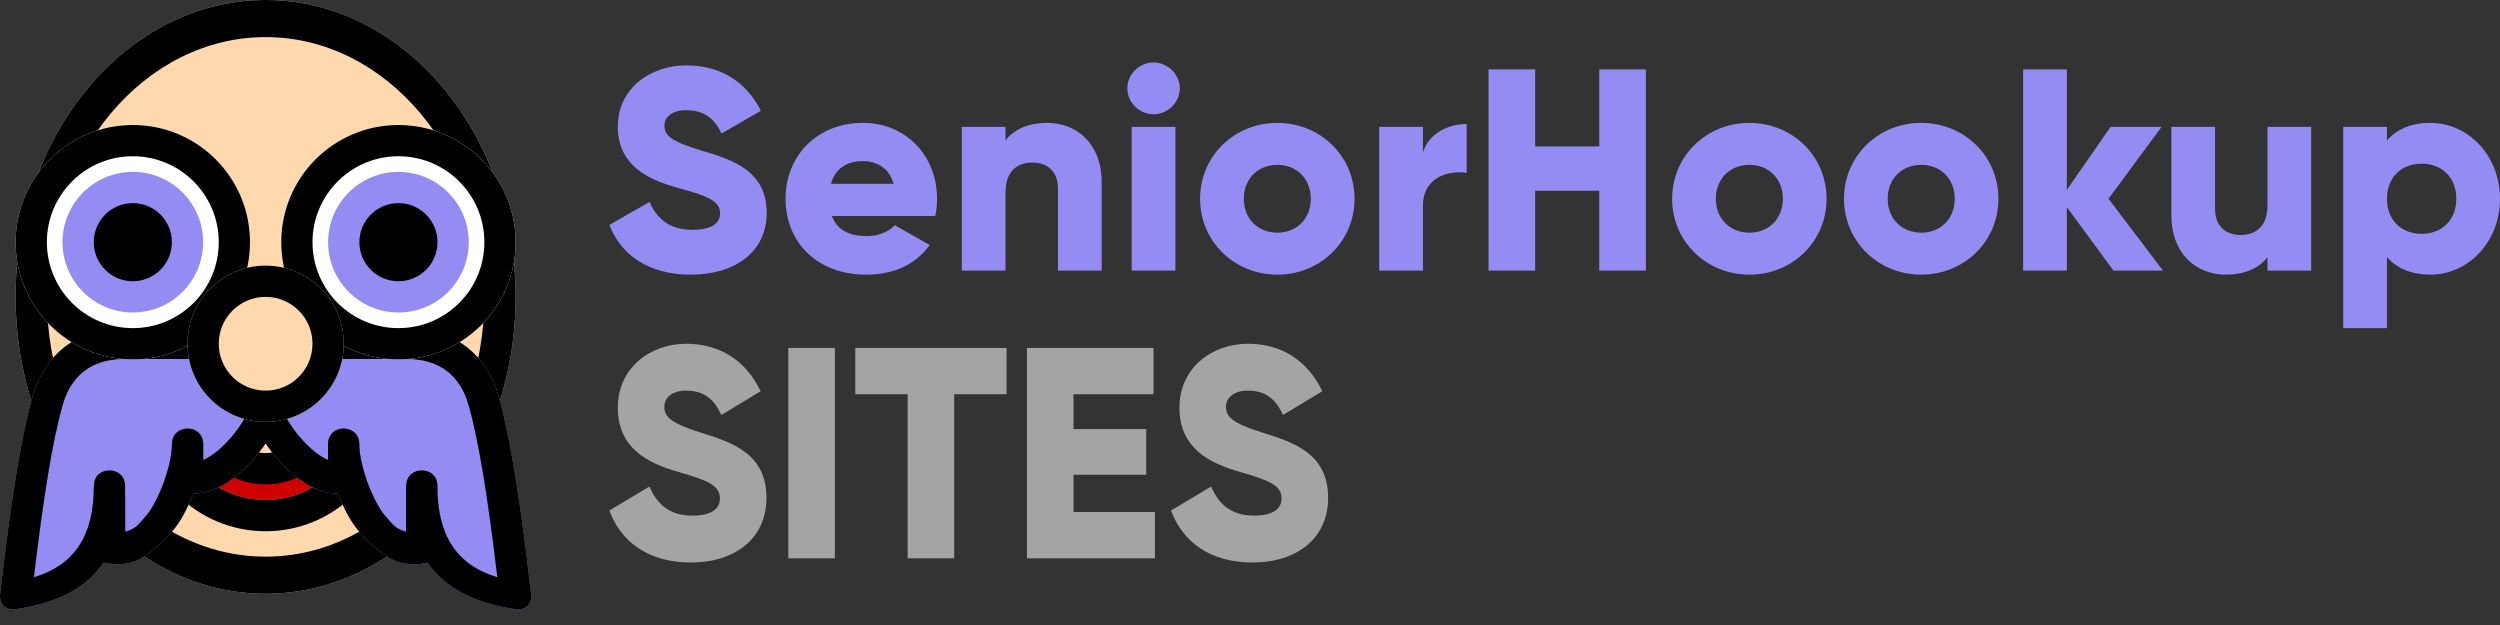 <svg width="160" height="40" viewBox="0 0 160 40" fill="none" xmlns="http://www.w3.org/2000/svg">
<rect x="0" y="0" width="160" height="40" fill="#333333" stroke="none"/>
<g clip-path="url(#clip0_345:1073)">
<path d="M33 19C33 29.493 25.837 38 17 38C8.163 38 1 29.493 1 19C1 8.507 8.163 0 17 0C25.837 0 33 8.507 33 19Z" fill="#FFD9AD"/>
<path fill-rule="evenodd" clip-rule="evenodd" d="M17 35.625C24.732 35.625 31 28.182 31 19C31 9.818 24.732 2.375 17 2.375C9.268 2.375 3 9.818 3 19C3 28.182 9.268 35.625 17 35.625ZM17 38C25.837 38 33 29.493 33 19C33 8.507 25.837 0 17 0C8.163 0 1 8.507 1 19C1 29.493 8.163 38 17 38Z" fill="black"/>
<path fill-rule="evenodd" clip-rule="evenodd" d="M23 26C23 29.314 20.314 32 17 32C13.686 32 11 29.314 11 26C11 22.686 13.686 20 17 20C20.314 20 23 22.686 23 26ZM20 26C20 27.657 18.657 29 17 29C15.343 29 14 27.657 14 26C14 24.343 15.343 23 17 23C18.657 23 20 24.343 20 26Z" fill="#D00101"/>
<path fill-rule="evenodd" clip-rule="evenodd" d="M17 32C20.314 32 23 29.314 23 26C23 22.686 20.314 20 17 20C13.686 20 11 22.686 11 26C11 29.314 13.686 32 17 32ZM17 34C21.418 34 25 30.418 25 26C25 21.582 21.418 18 17 18C12.582 18 9 21.582 9 26C9 30.418 12.582 34 17 34Z" fill="black"/>
<path fill-rule="evenodd" clip-rule="evenodd" d="M17 29C18.657 29 20 27.657 20 26C20 24.343 18.657 23 17 23C15.343 23 14 24.343 14 26C14 27.657 15.343 29 17 29ZM17 31C19.761 31 22 28.761 22 26C22 23.239 19.761 21 17 21C14.239 21 12 23.239 12 26C12 28.761 14.239 31 17 31Z" fill="black"/>
<path d="M44.221 17.578C47.056 17.578 49.069 16.106 49.069 13.622C49.069 10.899 46.85 10.219 44.874 9.63C42.841 9.023 42.524 8.618 42.524 8.029C42.524 7.514 42.99 7.054 43.923 7.054C45.116 7.054 45.732 7.624 46.179 8.544L48.697 7.091C47.746 5.196 46.067 4.184 43.923 4.184C41.667 4.184 39.541 5.619 39.541 8.103C39.541 10.568 41.443 11.488 43.382 12.022C45.34 12.555 46.086 12.868 46.086 13.659C46.086 14.156 45.732 14.708 44.315 14.708C42.841 14.708 42.039 13.99 41.573 12.923L39 14.395C39.727 16.29 41.48 17.578 44.221 17.578Z" fill="#948CF3"/>
<path d="M53.239 13.825H59.859C59.934 13.475 59.971 13.107 59.971 12.721C59.971 9.943 57.957 7.864 55.234 7.864C52.288 7.864 50.274 9.979 50.274 12.721C50.274 15.462 52.251 17.578 55.44 17.578C57.211 17.578 58.591 16.934 59.505 15.683L57.267 14.413C56.894 14.818 56.241 15.113 55.477 15.113C54.451 15.113 53.593 14.781 53.239 13.825ZM53.183 11.764C53.444 10.826 54.153 10.311 55.216 10.311C56.055 10.311 56.894 10.697 57.192 11.764H53.183Z" fill="#948CF3"/>
<path d="M67.021 7.864C65.79 7.864 64.858 8.305 64.354 8.986V8.121H61.557V17.32H64.354V12.298C64.354 10.991 65.063 10.403 66.089 10.403C66.984 10.403 67.711 10.936 67.711 12.077V17.32H70.508V11.672C70.508 9.188 68.904 7.864 67.021 7.864Z" fill="#948CF3"/>
<path d="M73.827 7.312C74.741 7.312 75.506 6.557 75.506 5.656C75.506 4.754 74.741 4 73.827 4C72.914 4 72.149 4.754 72.149 5.656C72.149 6.557 72.914 7.312 73.827 7.312ZM72.429 17.32H75.226V8.121H72.429V17.32Z" fill="#948CF3"/>
<path d="M81.748 17.578C84.489 17.578 86.69 15.462 86.69 12.721C86.69 9.979 84.489 7.864 81.748 7.864C79.007 7.864 76.806 9.979 76.806 12.721C76.806 15.462 79.007 17.578 81.748 17.578ZM81.748 14.892C80.536 14.892 79.604 14.027 79.604 12.721C79.604 11.415 80.536 10.55 81.748 10.55C82.96 10.55 83.892 11.415 83.892 12.721C83.892 14.027 82.96 14.892 81.748 14.892Z" fill="#948CF3"/>
<path d="M91.069 9.759V8.121H88.272V17.32H91.069V13.162C91.069 11.341 92.71 10.881 93.866 11.065V7.937C92.691 7.937 91.442 8.526 91.069 9.759Z" fill="#948CF3"/>
<path d="M102.353 4.442V9.372H98.25V4.442H95.267V17.32H98.25V12.206H102.353V17.32H105.336V4.442H102.353Z" fill="#948CF3"/>
<path d="M111.959 17.578C114.7 17.578 116.9 15.462 116.9 12.721C116.9 9.979 114.7 7.864 111.959 7.864C109.218 7.864 107.017 9.979 107.017 12.721C107.017 15.462 109.218 17.578 111.959 17.578ZM111.959 14.892C110.747 14.892 109.814 14.027 109.814 12.721C109.814 11.415 110.747 10.55 111.959 10.55C113.171 10.55 114.103 11.415 114.103 12.721C114.103 14.027 113.171 14.892 111.959 14.892Z" fill="#948CF3"/>
<path d="M122.958 17.578C125.699 17.578 127.899 15.462 127.899 12.721C127.899 9.979 125.699 7.864 122.958 7.864C120.217 7.864 118.016 9.979 118.016 12.721C118.016 15.462 120.217 17.578 122.958 17.578ZM122.958 14.892C121.746 14.892 120.813 14.027 120.813 12.721C120.813 11.415 121.746 10.55 122.958 10.55C124.17 10.55 125.102 11.415 125.102 12.721C125.102 14.027 124.17 14.892 122.958 14.892Z" fill="#948CF3"/>
<path d="M138.432 17.32L134.945 12.721L138.339 8.121H135.076L132.278 12.15V4.442H129.481V17.32H132.278V13.254L135.262 17.32H138.432Z" fill="#948CF3"/>
<path d="M145.119 8.121V13.144C145.119 14.45 144.411 15.039 143.385 15.039C142.49 15.039 141.763 14.505 141.763 13.365V8.121H138.966V13.77C138.966 16.253 140.569 17.578 142.453 17.578C143.684 17.578 144.616 17.136 145.119 16.456V17.32H147.916V8.121H145.119Z" fill="#948CF3"/>
<path d="M155.543 7.864C154.294 7.864 153.38 8.287 152.765 8.986V8.121H149.968V21H152.765V16.456C153.38 17.155 154.294 17.578 155.543 17.578C157.986 17.578 160 15.462 160 12.721C160 9.979 157.986 7.864 155.543 7.864ZM154.984 14.965C153.697 14.965 152.765 14.101 152.765 12.721C152.765 11.341 153.697 10.476 154.984 10.476C156.271 10.476 157.203 11.341 157.203 12.721C157.203 14.101 156.271 14.965 154.984 14.965Z" fill="#948CF3"/>
<path d="M44.213 36C47.043 36 49.054 34.462 49.054 31.865C49.054 29.019 46.838 28.308 44.865 27.692C42.835 27.058 42.519 26.635 42.519 26.019C42.519 25.481 42.984 25 43.915 25C45.107 25 45.721 25.596 46.168 26.558L48.682 25.038C47.732 23.058 46.056 22 43.915 22C41.662 22 39.54 23.5 39.54 26.096C39.54 28.673 41.439 29.635 43.375 30.192C45.33 30.75 46.075 31.077 46.075 31.904C46.075 32.423 45.721 33 44.306 33C42.835 33 42.035 32.25 41.569 31.135L39 32.673C39.726 34.654 41.476 36 44.213 36Z" fill="#A4A4A4"/>
<path d="M50.452 22.269V35.731H53.431V22.269H50.452Z" fill="#A4A4A4"/>
<path d="M64.421 22.269H54.739V25.231H58.09V35.731H61.069V25.231H64.421V22.269Z" fill="#A4A4A4"/>
<path d="M68.704 32.769V30.385H73.358V27.462H68.704V25.231H73.824V22.269H65.725V35.731H73.917V32.769H68.704Z" fill="#A4A4A4"/>
<path d="M80.159 36C82.989 36 85 34.462 85 31.865C85 29.019 82.784 28.308 80.811 27.692C78.781 27.058 78.465 26.635 78.465 26.019C78.465 25.481 78.93 25 79.861 25C81.053 25 81.667 25.596 82.114 26.558L84.628 25.038C83.678 23.058 82.002 22 79.861 22C77.609 22 75.486 23.5 75.486 26.096C75.486 28.673 77.385 29.635 79.321 30.192C81.276 30.75 82.021 31.077 82.021 31.904C82.021 32.423 81.667 33 80.252 33C78.781 33 77.981 32.25 77.515 31.135L74.946 32.673C75.672 34.654 77.422 36 80.159 36Z" fill="#A4A4A4"/>
<path fill-rule="evenodd" clip-rule="evenodd" d="M17 22.372C16.066 21.47 14.445 21 12.006 21L8.009 21C4.909 21 2.842 22.67 2.051 25.486C1.367 27.924 0.681 32.053 0.008 38.038C-0.065 38.692 0.38 39.081 1.028 38.986C3.562 38.61 5.502 37.688 6.636 36.006C7.172 36.158 8.135 36.175 8.829 35.845C9.477 35.537 10.402 34.762 11.006 34.032C11.61 33.302 11.893 32.715 12.389 31.588C12.797 31.602 13.258 31.505 13.709 31.317C14.789 30.871 15.921 29.916 16.877 28.559C16.919 28.499 16.96 28.439 17 28.382C17.039 28.439 17.08 28.499 17.123 28.559C18.079 29.916 19.211 30.871 20.291 31.317C20.742 31.505 21.203 31.602 21.611 31.588C22.107 32.715 22.39 33.302 22.994 34.032C23.598 34.762 24.523 35.537 25.171 35.845C25.865 36.175 26.828 36.158 27.364 36.006C28.498 37.688 30.438 38.61 32.972 38.986C33.62 39.081 34.065 38.692 33.992 38.038C33.319 32.053 32.633 27.924 31.949 25.486C31.158 22.67 29.091 21 25.991 21L21.994 21C19.555 21 17.934 21.47 17 22.372ZM8.009 22.976C5.782 22.976 4.516 24.099 3.975 26.029C3.38 28.152 2.775 31.797 2.168 36.947C4.779 36.162 6.011 34.275 6.011 31.1C6.011 29.767 8.009 29.767 8.009 31.1V34.032C8.62 33.868 8.797 33.66 9.21 33.175C9.252 33.127 9.296 33.075 9.343 33.02C10.016 32.241 11.006 29.942 11.006 28.429C11.006 27.092 13.004 27.092 13.004 28.429V29.443C13.704 29.138 14.515 28.437 15.244 27.406C15.826 26.585 15.978 26.25 16.004 25.363C16.001 25.256 16 25.146 16 25.031C16 24.973 16.001 24.915 16.003 24.858C15.932 23.721 15.118 22.976 12.006 22.976L8.009 22.976ZM17.996 25.363C17.999 25.256 18 25.146 18 25.031C18 24.973 17.999 24.915 17.997 24.858C18.068 23.721 18.882 22.976 21.994 22.976L25.991 22.976C28.218 22.976 29.484 24.099 30.025 26.029C30.62 28.152 31.225 31.797 31.832 36.947C29.221 36.162 27.989 34.275 27.989 31.1C27.989 29.767 25.991 29.767 25.991 31.1V34.032C25.38 33.868 25.202 33.66 24.79 33.175C24.748 33.127 24.704 33.075 24.657 33.02C23.984 32.241 22.994 29.942 22.994 28.429C22.994 27.092 20.996 27.092 20.996 28.429V29.443C20.296 29.138 19.485 28.437 18.756 27.406C18.174 26.585 18.021 26.25 17.996 25.363Z" fill="#948CF3"/>
<path d="M17.996 25.363C17.999 25.256 18 25.146 18 25.031C18 24.973 17.999 24.915 17.997 24.858C18.068 23.721 18.882 22.976 21.994 22.976L25.991 22.976C28.218 22.976 29.484 24.099 30.025 26.029C30.62 28.152 31.225 31.797 31.832 36.947C29.221 36.162 27.989 34.275 27.989 31.1C27.989 29.767 25.991 29.767 25.991 31.1V34.032C25.38 33.868 25.202 33.66 24.79 33.175C24.748 33.127 24.704 33.075 24.657 33.02C23.984 32.241 22.994 29.942 22.994 28.429C22.994 27.092 20.996 27.092 20.996 28.429V29.443C20.296 29.138 19.485 28.437 18.756 27.406C18.174 26.585 18.021 26.25 17.996 25.363Z" fill="#948CF3"/>
<path d="M3.975 26.029C4.516 24.099 5.782 22.976 8.009 22.976L12.006 22.976C15.118 22.976 15.932 23.721 16.003 24.858C16.001 24.915 16 24.973 16 25.031C16 25.146 16.001 25.256 16.004 25.363C15.978 26.25 15.826 26.585 15.244 27.406C14.515 28.437 13.704 29.138 13.004 29.443V28.429C13.004 27.092 11.006 27.092 11.006 28.429C11.006 29.942 10.016 32.241 9.343 33.02C9.296 33.075 9.252 33.127 9.21 33.175C8.797 33.66 8.62 33.868 8.009 34.032V31.1C8.009 29.767 6.011 29.767 6.011 31.1C6.011 34.275 4.779 36.162 2.168 36.947C2.775 31.797 3.38 28.152 3.975 26.029Z" fill="#948CF3"/>
<path d="M3.975 26.029C4.516 24.099 5.782 22.976 8.009 22.976L12.006 22.976C15.274 22.976 16.008 23.797 16.008 25.032C16.008 26.179 15.893 26.49 15.244 27.406C14.515 28.437 13.704 29.138 13.004 29.443L13.004 28.429C13.004 27.092 11.006 27.092 11.006 28.429C11.006 29.942 10.016 32.241 9.343 33.02C8.829 33.617 8.682 33.851 8.009 34.032L8.009 31.1C8.009 29.767 6.011 29.767 6.011 31.1C6.011 34.275 4.779 36.162 2.168 36.947C2.775 31.797 3.38 28.152 3.975 26.029ZM8.829 35.845C9.477 35.537 10.402 34.762 11.006 34.032C11.61 33.302 11.893 32.715 12.389 31.588C12.797 31.602 13.258 31.505 13.709 31.317C14.789 30.871 15.921 29.916 16.877 28.559C17.797 27.253 18 26.555 18 25.031C18 22.41 16.23 21 12.006 21L8.009 21C4.909 21 2.842 22.67 2.051 25.486C1.367 27.924 0.681 32.053 0.008 38.038C-0.065 38.692 0.38 39.081 1.028 38.986C3.562 38.61 5.502 37.688 6.636 36.006C7.172 36.158 8.135 36.175 8.829 35.845Z" fill="black"/>
<path d="M30.025 26.029C29.484 24.099 28.218 22.976 25.991 22.976L21.994 22.976C18.726 22.976 17.992 23.797 17.992 25.032C17.992 26.179 18.107 26.49 18.756 27.406C19.485 28.437 20.296 29.138 20.996 29.443L20.996 28.429C20.996 27.092 22.994 27.092 22.994 28.429C22.994 29.942 23.984 32.241 24.657 33.02C25.171 33.617 25.318 33.851 25.991 34.032L25.991 31.1C25.991 29.767 27.989 29.767 27.989 31.1C27.989 34.275 29.221 36.162 31.832 36.947C31.225 31.797 30.62 28.152 30.025 26.029ZM25.171 35.845C24.523 35.537 23.598 34.762 22.994 34.032C22.39 33.302 22.107 32.715 21.611 31.588C21.203 31.602 20.742 31.505 20.291 31.317C19.211 30.871 18.079 29.916 17.123 28.559C16.203 27.253 16 26.555 16 25.031C16 22.41 17.77 21 21.994 21L25.991 21C29.091 21 31.158 22.67 31.949 25.486C32.633 27.924 33.319 32.053 33.992 38.038C34.065 38.692 33.62 39.081 32.972 38.986C30.438 38.61 28.498 37.688 27.364 36.006C26.828 36.158 25.865 36.175 25.171 35.845Z" fill="black"/>
<path d="M16 15.5C16 19.642 12.642 23 8.5 23C4.358 23 1 19.642 1 15.5C1 11.358 4.358 8 8.5 8C12.642 8 16 11.358 16 15.5Z" fill="white"/>
<path d="M13 15.5C13 17.985 10.985 20 8.5 20C6.015 20 4 17.985 4 15.5C4 13.015 6.015 11 8.5 11C10.985 11 13 13.015 13 15.5Z" fill="#948CF3"/>
<path fill-rule="evenodd" clip-rule="evenodd" d="M8.5 21C11.538 21 14 18.538 14 15.5C14 12.462 11.538 10 8.5 10C5.462 10 3 12.462 3 15.5C3 18.538 5.462 21 8.5 21ZM8.5 23C12.642 23 16 19.642 16 15.5C16 11.358 12.642 8 8.5 8C4.358 8 1 11.358 1 15.5C1 19.642 4.358 23 8.5 23Z" fill="black"/>
<path d="M33 15.5C33 19.642 29.642 23 25.5 23C21.358 23 18 19.642 18 15.5C18 11.358 21.358 8 25.5 8C29.642 8 33 11.358 33 15.5Z" fill="white"/>
<path fill-rule="evenodd" clip-rule="evenodd" d="M25.5 21C28.538 21 31 18.538 31 15.5C31 12.462 28.538 10 25.5 10C22.462 10 20 12.462 20 15.5C20 18.538 22.462 21 25.5 21ZM25.5 23C29.642 23 33 19.642 33 15.5C33 11.358 29.642 8 25.5 8C21.358 8 18 11.358 18 15.5C18 19.642 21.358 23 25.5 23Z" fill="black"/>
<path d="M11 15.5C11 16.881 9.881 18 8.5 18C7.119 18 6 16.881 6 15.5C6 14.119 7.119 13 8.5 13C9.881 13 11 14.119 11 15.5Z" fill="black"/>
<path d="M30 15.5C30 17.985 27.985 20 25.5 20C23.015 20 21 17.985 21 15.5C21 13.015 23.015 11 25.5 11C27.985 11 30 13.015 30 15.5Z" fill="#948CF3"/>
<path d="M28 15.5C28 16.881 26.881 18 25.5 18C24.119 18 23 16.881 23 15.5C23 14.119 24.119 13 25.5 13C26.881 13 28 14.119 28 15.5Z" fill="black"/>
<path d="M22 22C22 24.761 19.761 27 17 27C14.239 27 12 24.761 12 22C12 19.239 14.239 17 17 17C19.761 17 22 19.239 22 22Z" fill="#FFD9AD"/>
<path fill-rule="evenodd" clip-rule="evenodd" d="M17 25C18.657 25 20 23.657 20 22C20 20.343 18.657 19 17 19C15.343 19 14 20.343 14 22C14 23.657 15.343 25 17 25ZM17 27C19.761 27 22 24.761 22 22C22 19.239 19.761 17 17 17C14.239 17 12 19.239 12 22C12 24.761 14.239 27 17 27Z" fill="black"/>
</g>
<defs>
<clipPath id="clip0_345:1073">
<rect width="160" height="40" fill="white"/>
</clipPath>
</defs>
</svg>
